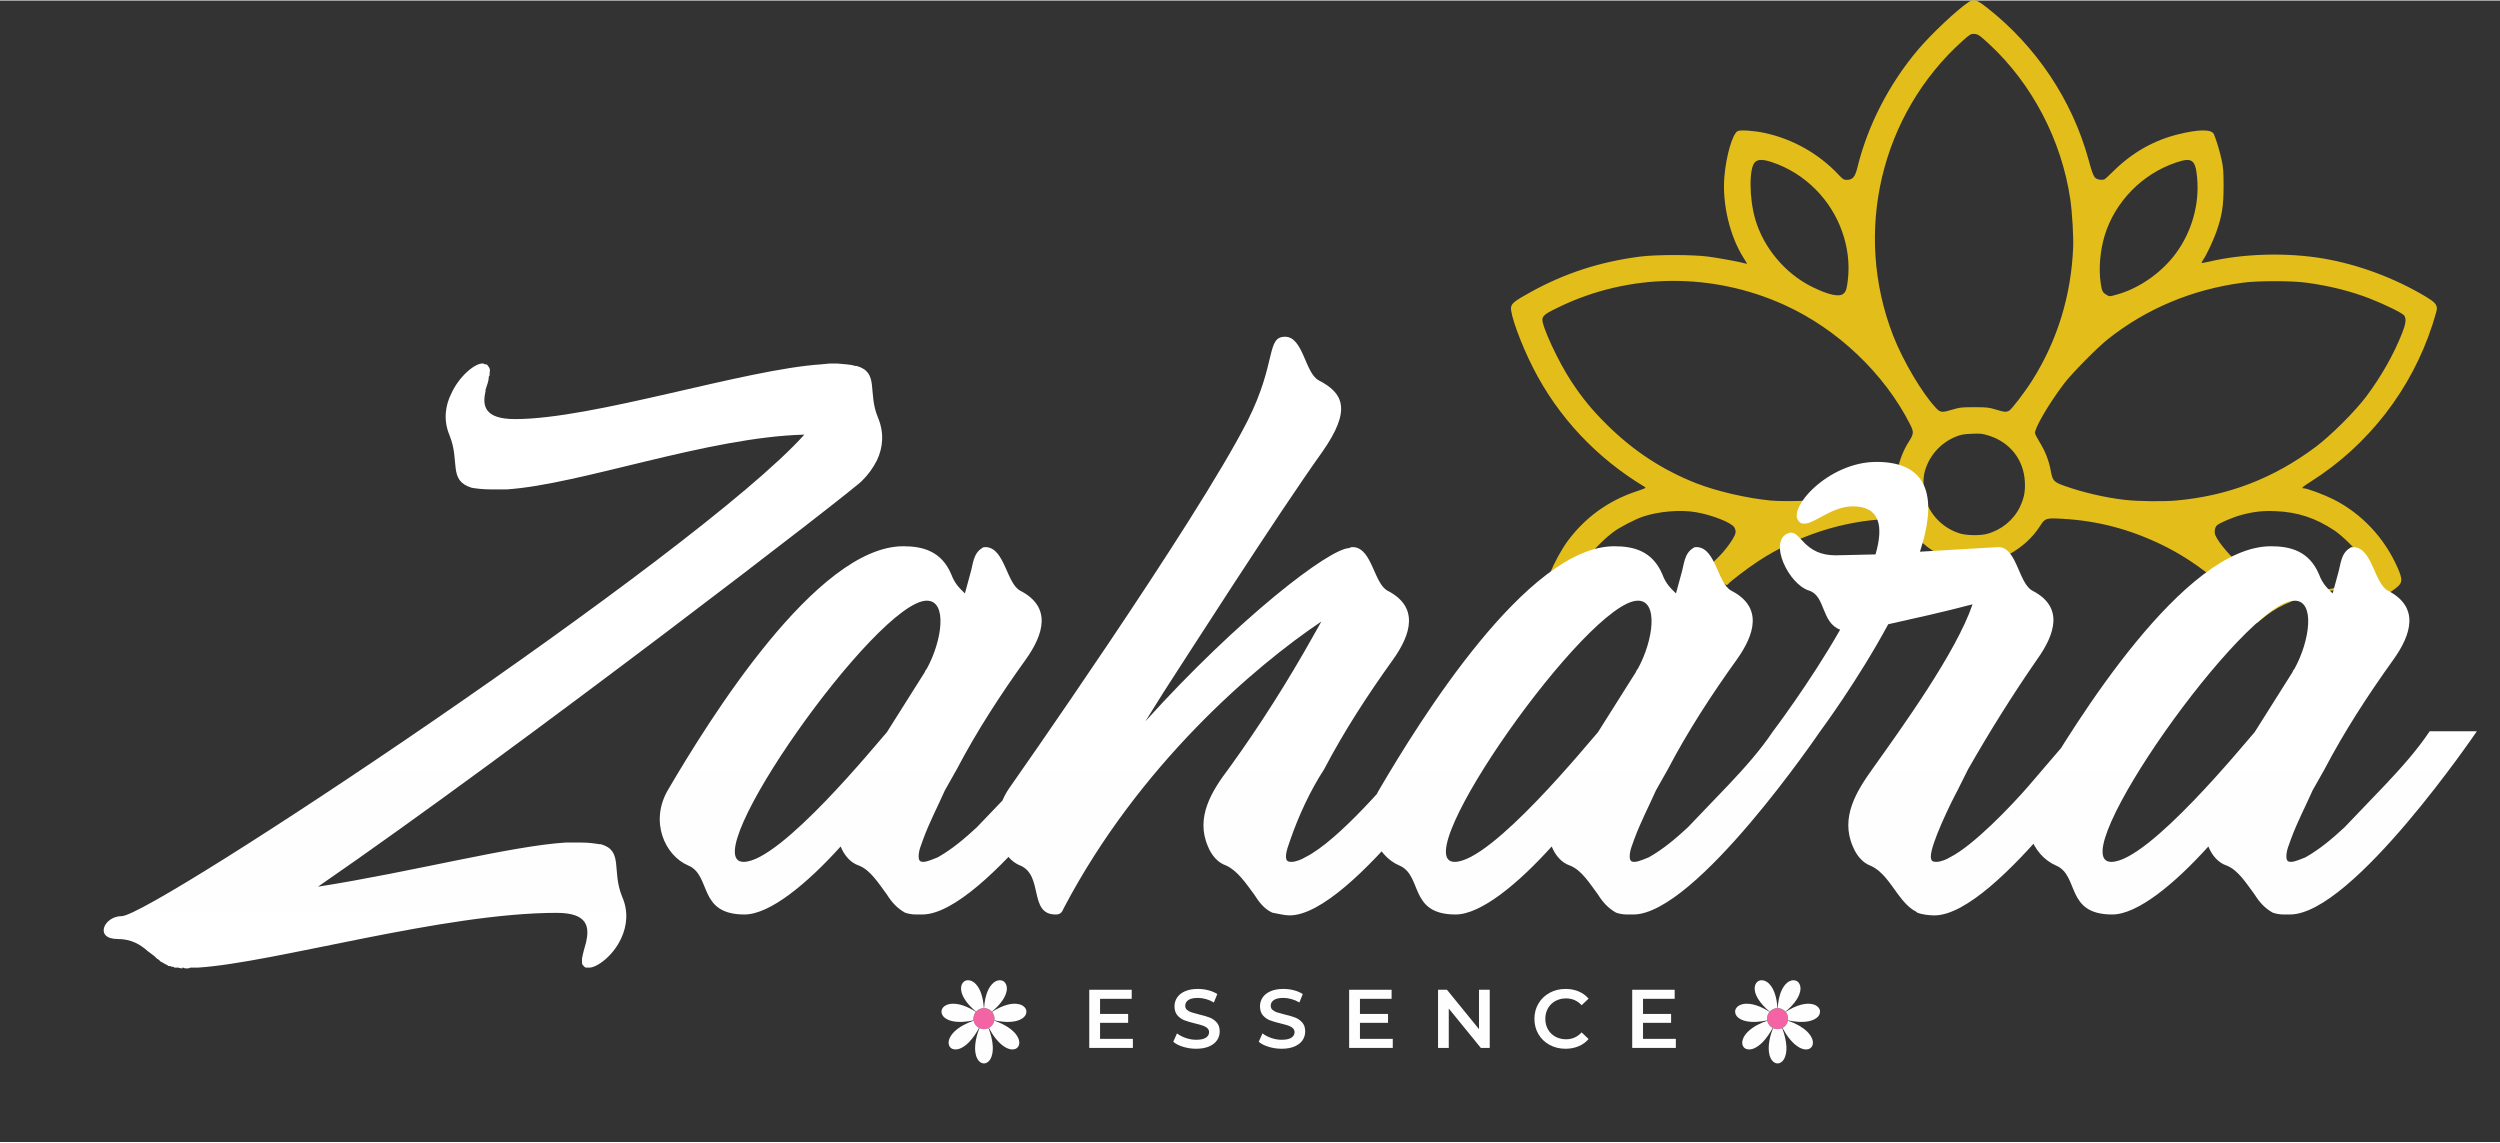 <svg viewBox="0 0 1070.375 488.731" height="489px" width="1070px" xmlns:xlink="http://www.w3.org/1999/xlink" xmlns="http://www.w3.org/2000/svg">
    <rect x="0" y="0" width="1070.375" height="488.731" fill="#333333" stroke="none"/>
    <g id="02adcbba-1bd1-4b33-99d2-da7036334534">
<g style="">
		<g id="02adcbba-1bd1-4b33-99d2-da7036334534-child-0">
<path stroke-linecap="round" d="M 849.92 706.75 C 822.66 673.36 787.73 645.62 749.57 627.07 C 712.47 609.03 675.22 599.28 635.02 597.08 C 615.89 596.03 615.08 596.29 609.30 605.31 C 600.74 618.68 588.78 629.64 573.74 637.90 C 563.03 643.77 562.34 645.25 564.46 657.85 C 565.36 663.16 566.97 671.28 568.06 675.90 C 569.15 680.52 569.85 684.49 569.62 684.71 C 569.39 684.94 565.99 683.51 562.07 681.54 C 550.49 675.71 544.71 674.64 528.50 675.34 C 516.64 675.86 507.60 677.19 499.87 679.56 C 498.40 680.01 498.37 679.53 499.58 674.33 C 500.31 671.18 501.66 664.05 502.57 658.48 C 504.70 645.53 503.88 643.48 494.73 638.87 C 479.99 631.44 468.01 620.96 459.15 607.76 C 451.57 596.47 451.82 596.57 433.69 597.34 C 381.70 599.53 329.29 616.67 284.50 646.13 C 272.29 654.16 253.01 668.87 250.10 672.38 C 248.93 673.79 248.32 673.63 244.24 670.82 C 238.01 666.53 230.95 663.96 221.68 662.60 L 213.86 661.45 L 220.82 656.70 C 234.16 647.58 247.62 633.51 255.46 620.50 C 259.43 613.90 259.79 611.15 257.25 606.84 C 254.06 601.42 231.36 592.52 212.84 589.42 C 195.01 586.44 170.64 588.48 152.50 594.48 C 143.30 597.52 125.35 606.84 117.92 612.43 C 100.84 625.27 82.00 647.53 82.00 654.85 C 82.00 656.52 80.74 657.58 76.51 659.45 C 69.62 662.50 61.44 667.90 55.16 673.54 L 50.33 677.89 L 47.28 675.11 C 42.84 671.05 42.43 667.57 45.46 659.52 C 49.52 648.73 58.52 632.21 65.42 622.87 C 85.67 595.48 112.51 576.10 144.97 565.42 C 154.45 562.30 156.10 561.47 154.60 560.58 C 98.88 527.21 54.48 479.92 25.74 423.31 C 11.45 395.16 -0.96 360.94 0.43 353.51 C 1.30 348.90 4.81 346.19 22.94 336.16 C 62.09 314.50 102.83 301.26 148.50 295.36 C 167.53 292.90 209.97 292.92 228.00 295.40 C 240.79 297.16 262.93 301.24 268.75 302.92 C 270.54 303.44 272.00 303.68 272.00 303.45 C 272.00 303.22 270.35 300.46 268.33 297.30 C 252.15 272.01 243.23 234.39 245.96 202.96 C 248.05 178.88 255.33 154.04 261.20 150.89 C 264.24 149.26 280.02 150.35 292.41 153.03 C 324.76 160.04 354.70 176.95 377.21 200.92 C 382.33 206.38 383.33 207.00 386.88 207.00 C 393.56 207.00 396.36 203.72 399.04 192.76 C 410.81 144.60 435.33 96.87 468.52 57.50 C 483.85 39.32 513.76 11.14 527.10 2.32 C 533.01 -1.59 536.16 -0.62 548.29 8.89 C 604.84 53.19 646.32 115.30 665.04 183.69 C 669.72 200.79 671.26 204.34 674.64 205.88 C 677.56 207.21 681.96 207.31 683.89 206.09 C 684.65 205.61 689.37 201.19 694.39 196.28 C 715.70 175.38 740.23 161.50 768.00 154.62 C 792.52 148.54 806.99 148.58 809.49 154.71 C 812.40 161.86 816.29 174.85 818.21 183.84 C 820.16 192.95 820.49 197.41 820.48 214.50 C 820.46 237.10 818.77 247.81 812.31 266.45 C 808.75 276.70 800.67 293.85 796.88 299.17 C 795.73 300.79 794.99 302.32 795.24 302.57 C 795.49 302.83 799.48 302.14 804.10 301.05 C 843.30 291.77 893.61 290.42 935.26 297.52 C 975.54 304.38 1017.18 319.88 1053.31 341.46 C 1063.27 347.41 1066.00 350.40 1066.00 355.38 C 1066.00 356.75 1063.70 364.96 1060.89 373.64 C 1036.78 448.12 987.09 512.30 921.25 554.02 C 911.01 560.51 909.43 562.00 912.80 562.00 C 916.50 562.00 935.87 569.19 946.50 574.50 C 979.17 590.84 1005.50 618.79 1020.70 653.25 C 1026.25 665.84 1026.40 669.94 1021.49 674.58 C 1016.93 678.87 1003.23 687.92 995.18 691.94 L 988.86 695.10 L 984.81 691.44 C 979.63 686.77 968.20 681.34 960.50 679.90 C 951.85 678.28 942.60 679.31 925.00 683.83 C 897.74 690.83 880.40 699.07 864.34 712.64 C 861.50 715.04 858.98 717.00 858.73 717.00 C 858.48 717.00 854.52 712.39 849.92 706.75 Z M 935.50 678.92 C 947.40 677.50 958.29 674.71 970.57 669.92 C 988.52 662.91 990.64 657.56 981.01 643.50 C 973.99 633.25 957.63 616.89 948.00 610.49 C 926.34 596.11 905.72 589.33 880.40 588.28 C 865.66 587.66 855.42 588.79 841.00 592.64 C 831.36 595.21 816.04 601.74 812.81 604.67 C 810.34 606.90 809.50 612.39 811.06 616.14 C 814.41 624.24 829.26 641.66 840.45 650.63 C 867.79 672.55 902.45 682.86 935.50 678.92 Z M 548.00 614.51 C 564.57 610.11 578.80 598.56 585.91 583.74 C 590.92 573.29 592.42 565.53 591.72 553.73 C 590.25 528.81 574.49 508.91 550.23 501.33 C 542.83 499.02 540.76 498.80 530.73 499.21 C 521.45 499.59 518.28 500.16 512.50 502.47 C 494.02 509.86 480.18 526.03 475.97 545.16 C 474.20 553.18 475.22 568.82 478.03 576.86 C 484.23 594.57 499.30 608.80 517.50 614.11 C 525.05 616.31 540.47 616.52 548.00 614.51 Z M 369.50 574.06 C 387.45 571.34 404.77 567.20 422.96 561.29 C 441.74 555.19 442.46 554.54 445.10 541.50 C 447.57 529.26 452.18 517.67 458.35 508.13 C 463.90 499.55 464.10 497.12 459.94 488.89 C 430.29 430.14 376.21 378.67 315.00 350.93 C 231.90 313.28 137.25 314.09 56.01 353.13 C 40.38 360.65 37.43 362.74 36.50 367.02 C 35.02 373.74 54.71 416.28 69.94 439.25 C 82.59 458.33 93.09 471.17 109.46 487.54 C 140.29 518.37 174.19 540.72 213.50 556.16 C 236.73 565.28 271.60 573.40 298.73 576.01 C 314.43 577.51 353.82 576.43 369.50 574.06 Z M 766.50 576.00 C 825.82 570.61 877.69 550.68 926.00 514.70 C 943.89 501.38 971.90 473.46 985.05 455.84 C 1002.00 433.12 1016.32 407.82 1025.79 383.86 C 1030.33 372.40 1031.00 366.88 1028.34 363.08 C 1026.41 360.32 1005.78 350.16 988.69 343.55 C 966.51 334.98 942.59 328.99 916.00 325.36 C 898.74 323.00 860.40 323.00 842.50 325.35 C 784.52 332.99 731.28 355.32 687.00 390.59 C 674.75 400.35 645.73 429.82 636.86 441.50 C 619.11 464.90 602.25 493.87 603.49 498.83 C 603.85 500.24 606.36 505.01 609.09 509.43 C 615.38 519.66 619.45 530.22 621.58 541.83 C 623.64 553.13 625.07 554.75 636.64 558.94 C 658.01 566.67 684.97 572.92 707.52 575.37 C 723.16 577.07 751.41 577.37 766.50 576.00 Z M 508.73 471.32 C 516.68 468.89 519.00 468.64 533.50 468.64 C 548.00 468.64 550.32 468.89 558.27 471.32 C 568.05 474.31 569.82 474.49 573.38 472.87 C 576.26 471.56 592.20 450.69 600.76 437.00 C 629.23 391.51 644.94 340.39 647.32 285.50 C 647.89 272.46 646.26 244.50 644.07 229.49 C 634.11 161.33 599.92 96.04 550.20 50.25 C 539.11 40.04 537.48 39.00 532.56 39.00 C 529.50 39.00 527.71 40.15 520.24 46.85 C 425.83 131.60 393.82 267.30 440.18 386.27 C 451.57 415.51 473.94 453.24 489.69 469.80 C 494.56 474.91 496.49 475.06 508.73 471.32 Z M 697.65 339.03 C 723.12 331.97 748.94 314.01 765.25 292.00 C 783.91 266.82 792.89 235.12 790.04 204.49 C 788.10 183.66 784.22 180.84 765.94 186.97 C 726.82 200.07 695.39 232.22 683.58 271.20 C 678.26 288.77 676.56 309.74 679.11 326.31 C 680.45 335.00 681.20 336.54 685.31 339.05 C 689.23 341.44 688.96 341.44 697.65 339.03 Z M 382.63 338.23 C 385.93 335.56 386.71 333.27 388.01 322.50 C 392.52 285.20 378.50 245.62 351.00 218.03 C 336.54 203.52 319.51 192.90 300.64 186.62 C 290.64 183.29 285.04 183.20 281.41 186.33 C 274.22 192.51 274.27 227.59 281.50 252.45 C 290.98 285.02 315.84 314.68 346.44 329.92 C 365.05 339.19 377.82 342.12 382.63 338.23 Z" transform="matrix(0.372 0 0 0.372 845.143 133.179) matrix(1 0 0 1 0 0)  translate(-533.162, -358.582)" style="stroke: rgb(193,193,193); stroke-width: 0; stroke-dasharray: none; stroke-linecap: butt; stroke-dashoffset: 0; stroke-linejoin: miter; stroke-miterlimit: 4; fill: rgb(227,190,27); fill-rule: nonzero; opacity: 1;"></path>
</g>
</g>
</g>
<g id="869917c7-c430-4d18-ba2a-94410359ddbe" style="" transform="matrix(1 0 0 1 535.187 269.329)">
<linearGradient y2="0.5" x2="1" y1="0.5" x1="0" gradientTransform="matrix(0 -1 1 0 0 1)" gradientUnits="objectBoundingBox" id="SVGID_8644">
<stop style="stop-color:rgb(255, 255, 255);stop-opacity: 1" offset="0%"></stop>
<stop style="stop-color:rgb(254, 254, 254);stop-opacity: 1" offset="17.516%"></stop>
<stop style="stop-color:rgb(255, 255, 255);stop-opacity: 1" offset="44.509%"></stop>
<stop style="stop-color:rgb(255, 255, 255);stop-opacity: 1" offset="69.942%"></stop>
<stop style="stop-color:rgb(255, 255, 255);stop-opacity: 1" offset="97.11%"></stop>
</linearGradient>
<g transform="translate(0 0)" style=""><g fill="url(#SVGID_8644)"><path d="M-484.801 132.488C-494.951 132.488 -490.751 122.688 -483.051 122.688C-470.101 122.688 -236.651 -32.362 -190.801 -83.462C-232.101 -82.412 -286.701 -62.112 -318.201 -60.012L-324.851 -60.012C-328.351 -60.012 -331.151 -60.362 -333.251 -60.712C-343.401 -63.862 -338.151 -71.912 -342.701 -83.112C-345.501 -89.762 -344.451 -96.062 -342.001 -100.962C-338.501 -108.662 -331.851 -113.912 -328.701 -113.912L-328.351 -113.912Q-328.001 -113.912 -327.651 -113.562L-327.301 -113.562C-326.951 -113.562 -326.601 -113.562 -326.251 -112.862C-325.551 -112.162 -325.201 -111.112 -325.551 -110.062L-325.551 -109.012C-325.551 -109.012 -325.551 -108.662 -325.901 -108.312C-325.901 -106.562 -326.601 -104.812 -327.301 -102.712L-327.301 -102.012C-328.701 -96.062 -328.001 -90.112 -314.701 -90.112C-281.101 -90.112 -216.351 -111.462 -183.451 -113.562L-179.951 -113.912L-176.801 -113.912C-173.651 -113.562 -170.851 -113.562 -169.101 -112.862L-168.401 -112.862C-158.601 -110.062 -163.851 -101.662 -159.301 -90.812C-156.501 -84.162 -157.201 -77.862 -159.651 -72.612C-161.401 -69.112 -163.501 -66.312 -165.951 -63.862C-167.001 -61.762 -313.651 51.288 -399.051 110.088C-358.801 103.788 -316.101 92.588 -293.001 91.188L-286.351 91.188C-283.201 91.188 -280.751 91.538 -278.651 91.888L-277.951 91.888C-268.151 94.688 -273.401 103.088 -268.851 114.288C-266.051 120.588 -266.751 126.888 -269.201 132.138C-272.701 139.838 -279.701 144.738 -282.851 144.738L-284.251 144.738Q-284.601 144.738 -284.951 144.388L-285.301 144.038C-285.651 143.688 -286.001 143.338 -286.001 142.638L-286.001 140.888C-285.651 138.788 -284.951 136.338 -284.251 133.888C-282.851 127.588 -283.201 121.288 -296.851 121.288C-345.501 121.288 -417.601 142.638 -450.501 144.738L-453.651 144.738C-454.351 145.088 -454.701 145.088 -455.051 145.088C-455.751 145.088 -456.101 145.088 -456.801 144.738L-457.151 144.738L-457.151 145.088C-457.851 145.088 -458.551 144.738 -458.901 144.738L-460.651 144.738C-460.651 144.388 -461.001 144.388 -461.001 144.388L-461.701 144.388C-462.051 144.038 -462.401 144.038 -463.101 144.038C-463.801 143.338 -464.501 143.338 -464.851 142.988C-465.551 142.638 -465.901 142.288 -466.251 142.288C-466.951 141.588 -467.301 141.238 -468.001 140.888L-469.051 139.838L-470.451 138.788L-471.851 137.738C-475.001 134.938 -478.851 132.488 -484.801 132.488ZM-60.319 43.547C-60.319 43.547 -113.519 121.988 -140.313 121.988L-143.031 121.988C-144.973 121.988 -146.526 121.6 -147.691 121.211C-151.186 119.27 -153.516 116.551 -155.458 113.445C-158.953 108.785 -162.448 102.96 -167.496 101.018C-170.991 99.853 -173.709 96.747 -175.262 92.864C-189.63 108.785 -205.551 121.988 -216.424 121.988C-236.617 121.988 -230.404 105.29 -240.501 101.018C-250.597 96.747 -257.198 81.991 -249.044 68.399C-231.957 39.275 -185.747 -35.671 -148.468 -35.671C-140.313 -35.671 -132.158 -33.73 -127.887 -23.633C-126.334 -19.362 -124.004 -17.42 -122.062 -15.479L-119.732 -24.022C-118.567 -27.905 -118.567 -32.565 -114.684 -34.895C-114.295 -35.283 -113.907 -35.283 -113.519 -35.283L-112.742 -35.283C-104.976 -34.506 -104.199 -19.75 -98.374 -16.644C-84.783 -9.654 -88.278 1.996 -96.044 12.869C-106.917 28.014 -117.014 43.547 -125.557 59.856L-130.605 68.788C-133.712 75.777 -137.207 82.379 -139.925 89.757C-140.701 92.087 -141.866 94.417 -141.866 97.135C-141.866 99.077 -141.09 99.465 -139.925 99.465C-137.983 99.465 -134.877 97.912 -133.712 97.524C-127.498 94.029 -122.062 89.369 -117.014 84.709L-99.539 66.458C-92.938 59.468 -85.948 51.701 -80.511 43.547L-60.319 43.547ZM-139.536 18.694C-139.148 18.306 -139.148 17.529 -138.372 16.752C-131.77 4.714 -129.44 -12.372 -138.372 -12.372C-159.729 -12.372 -238.559 99.465 -216.813 99.465C-200.892 99.465 -159.341 48.206 -155.458 43.935ZM96.952 43.547C96.952 43.547 43.752 122.376 16.958 122.376C14.628 122.376 11.91 121.6 9.58 121.211C6.085 119.658 3.755 116.551 1.813 113.445C-1.682 108.785 -5.177 103.348 -10.225 101.018C-13.72 99.853 -16.438 96.747 -17.991 92.864C-23.428 80.437 -16.438 69.176 -9.06 59.468C4.143 41.217 16.181 22.189 27.054 2.773L30.549 -3.441C2.202 15.587 -47.504 57.915 -79.735 119.27C-80.511 121.211 -81.288 121.988 -83.23 121.988C-94.879 121.988 -88.278 105.29 -98.374 101.018C-107.306 97.524 -112.354 81.991 -103.422 68.399C-103.422 68.399 -22.651 -46.544 -0.905 -89.648C11.521 -114.501 6.861 -125.374 15.016 -125.374C22.783 -125.374 23.559 -109.841 29.384 -106.735C39.869 -101.298 43.752 -94.308 30.937 -76.057C11.521 -48.874 -27.699 12.481 -37.019 26.849L-44.786 39.275C-5.177 -4.606 34.044 -34.895 42.587 -34.895C42.975 -35.283 43.364 -35.283 43.752 -35.283L44.529 -35.283C52.295 -34.506 53.072 -19.75 58.897 -16.644C72.488 -9.654 68.993 1.996 61.227 12.869C50.354 28.014 40.257 43.547 31.714 59.856C25.889 68.788 20.841 79.661 17.346 89.757C16.569 92.087 15.405 94.805 15.405 97.135C15.405 99.077 16.181 99.465 17.734 99.465C19.676 99.465 22.394 98.3 23.559 97.524C37.927 90.534 61.615 62.574 71.323 50.536C73.265 48.206 75.206 45.877 76.76 43.547L96.952 43.547ZM244.127 43.547C244.127 43.547 190.927 121.988 164.132 121.988L161.414 121.988C159.472 121.988 157.919 121.6 156.754 121.211C153.259 119.27 150.929 116.551 148.988 113.445C145.493 108.785 141.998 102.96 136.95 101.018C133.455 99.853 130.737 96.747 129.183 92.864C114.815 108.785 98.894 121.988 88.021 121.988C67.828 121.988 74.041 105.29 63.945 101.018C53.849 96.747 47.247 81.991 55.402 68.399C72.488 39.275 118.698 -35.671 155.978 -35.671C164.132 -35.671 172.287 -33.73 176.559 -23.633C178.112 -19.362 180.442 -17.42 182.384 -15.479L184.713 -24.022C185.878 -27.905 185.878 -32.565 189.762 -34.895C190.15 -35.283 190.538 -35.283 190.927 -35.283L191.703 -35.283C199.47 -34.506 200.246 -19.75 206.071 -16.644C219.663 -9.654 216.168 1.996 208.401 12.869C197.528 28.014 187.432 43.547 178.889 59.856L173.84 68.788C170.734 75.777 167.239 82.379 164.521 89.757C163.744 92.087 162.579 94.417 162.579 97.135C162.579 99.077 163.356 99.465 164.521 99.465C166.462 99.465 169.569 97.912 170.734 97.524C176.947 94.029 182.384 89.369 187.432 84.709L204.906 66.458C211.508 59.468 218.498 51.701 223.934 43.547L244.127 43.547ZM164.909 18.694C165.297 18.306 165.297 17.529 166.074 16.752C172.675 4.714 175.005 -12.372 166.074 -12.372C144.716 -12.372 65.887 99.465 87.633 99.465C103.554 99.465 145.104 48.206 148.988 43.935ZM239.467 -16.644C230.536 -19.362 221.993 -37.613 230.147 -41.108C230.924 -41.496 231.312 -41.496 231.701 -41.496C235.972 -41.496 237.525 -31.788 250.728 -31.788L267.815 -32.176C271.31 -44.214 269.756 -52.758 258.107 -52.758C249.175 -52.758 241.797 -45.379 237.525 -45.379C236.36 -45.379 235.972 -45.379 235.195 -46.156C229.371 -51.204 247.234 -71.785 268.203 -71.785C291.891 -71.785 293.832 -54.699 286.842 -33.341L319.85 -35.283L321.015 -35.283C328.393 -34.506 329.17 -19.75 334.995 -16.644C348.586 -9.654 344.703 1.996 336.936 12.869C326.451 28.014 316.743 43.547 307.424 59.856L302.764 69.176C300.045 74.224 291.502 91.699 291.502 97.135C291.502 99.077 292.279 99.465 293.832 99.465C295.774 99.465 298.492 98.3 299.657 97.524C309.754 92.475 326.063 75.389 333.441 66.846L347.421 50.536L352.857 43.547L373.05 43.547C373.05 43.547 319.85 122.376 293.056 122.376C290.726 122.376 287.619 121.988 285.678 121.211L285.289 120.823C282.183 119.27 279.853 116.551 277.523 113.445C274.028 108.785 270.921 103.348 265.485 101.018C262.378 99.853 259.66 96.747 258.107 92.864C252.67 80.437 259.66 69.176 266.65 59.468C279.076 41.993 302.375 9.762 309.365 -10.819C297.716 -7.712 283.736 -4.606 273.251 -2.276C260.048 22.189 244.127 43.547 244.127 43.547L223.934 43.547C223.934 43.547 239.855 22.577 252.67 0.054C244.515 -3.052 246.457 -14.314 239.467 -16.644ZM525.273 43.547C525.273 43.547 472.073 121.988 445.278 121.988L442.56 121.988C440.619 121.988 439.065 121.6 437.9 121.211C434.405 119.27 432.075 116.551 430.134 113.445C426.639 108.785 423.144 102.96 418.096 101.018C414.601 99.853 411.883 96.747 410.329 92.864C395.961 108.785 380.04 121.988 369.167 121.988C348.974 121.988 355.187 105.29 345.091 101.018C334.995 96.747 328.393 81.991 336.548 68.399C353.634 39.275 399.845 -35.671 437.124 -35.671C445.278 -35.671 453.433 -33.73 457.705 -23.633C459.258 -19.362 461.588 -17.42 463.53 -15.479L465.86 -24.022C467.024 -27.905 467.024 -32.565 470.908 -34.895C471.296 -35.283 471.684 -35.283 472.073 -35.283L472.849 -35.283C480.616 -34.506 481.392 -19.75 487.217 -16.644C500.809 -9.654 497.314 1.996 489.547 12.869C478.674 28.014 468.578 43.547 460.035 59.856L454.986 68.788C451.88 75.777 448.385 82.379 445.667 89.757C444.89 92.087 443.725 94.417 443.725 97.135C443.725 99.077 444.502 99.465 445.667 99.465C447.608 99.465 450.715 97.912 451.88 97.524C458.093 94.029 463.53 89.369 468.578 84.709L486.052 66.458C492.654 59.468 499.644 51.701 505.08 43.547L525.273 43.547ZM446.055 18.694C446.443 18.306 446.443 17.529 447.22 16.752C453.822 4.714 456.151 -12.372 447.22 -12.372C425.862 -12.372 347.033 99.465 368.779 99.465C384.7 99.465 426.251 48.206 430.134 43.935Z"></path></g><g fill="url(#SVGID_8644)"><path d=""></path></g></g></g>
<g id="d951f9df-7c2e-4439-b134-55f0af42bda2">
<g style="">
		<g id="d951f9df-7c2e-4439-b134-55f0af42bda2-child-0">
<path stroke-linecap="round" d="M 231.15 210.00 C 244.59 195.41 263.33 186.84 283.15 186.20 L 285.37 186.20 C 305.17 186.96 323.85 195.57 337.28 210.14 C 337.86 210.84 339.00 212.22 339.59 212.89 C 351.51 228.61 357.08 249.02 353.91 268.60 L 353.51 270.70 C 349.13 291.52 335.84 309.37 317.16 319.54 L 314.81 320.75 C 295.40 329.68 273.05 329.68 253.64 320.75 C 253.02 320.43 251.76 319.75 251.11 319.45 C 232.47 309.28 219.19 291.47 214.77 270.70 L 214.38 268.63 C 211.49 248.77 216.72 228.58 228.91 212.63 C 229.47 212.00 230.59 210.66 231.15 210.00 Z" transform="matrix(0.064 0 0 0.064 421.28 437.271) matrix(1 0 0 1 0.054 -21.382)  translate(-284.194, -256.825)" style="stroke: rgb(193,193,193); stroke-width: 0; stroke-dasharray: none; stroke-linecap: butt; stroke-dashoffset: 0; stroke-linejoin: miter; stroke-miterlimit: 4; fill: rgb(244,100,164); fill-rule: nonzero; opacity: 1;"></path>
</g>
		<g id="d951f9df-7c2e-4439-b134-55f0af42bda2-child-1">
<path stroke-linecap="round" d="M 231.15 210.00 C 244.59 195.41 263.32 186.83 283.15 186.19 C 281.24 150.32 275.44 114.34 262.64 80.69 C 252.74 55.07 238.25 29.93 215.77 13.42 C 200.41 2.07 179.44 -4.17 161.05 3.17 C 143.93 9.66 133.33 27.29 131.51 45.00 C 128.28 72.08 138.51 98.63 151.92 121.69 C 172.29 155.90 200.57 184.76 231.15 210.00 Z" transform="matrix(0.064 0 0 0.064 421.28 437.271) matrix(1 0 0 1 -77.111 -173.206)  translate(-207.03, -105.001)" style="stroke: rgb(193,193,193); stroke-width: 0; stroke-dasharray: none; stroke-linecap: butt; stroke-dashoffset: 0; stroke-linejoin: miter; stroke-miterlimit: 4; fill: rgb(254,254,254); fill-rule: nonzero; opacity: 1;"></path>
</g>
		<g id="d951f9df-7c2e-4439-b134-55f0af42bda2-child-2">
<path stroke-linecap="round" d="M 411.30 130.00 C 425.76 107.33 437.60 81.48 437.46 54.12 C 437.46 36.32 430.59 17.20 415.14 7.21 C 400.22 -2.88 380.19 -1.55 364.56 6.21 C 341.15 17.83 324.89 39.82 313.56 62.74 C 295.11 101.12 287.36 143.86 285.38 186.15 C 305.18 186.90 323.87 195.52 337.29 210.10 C 365.19 186.74 391.37 160.70 411.30 130.00 Z" transform="matrix(0.064 0 0 0.064 421.28 437.271) matrix(1 0 0 1 77.28 -173.149)  translate(-361.421, -105.058)" style="stroke: rgb(193,193,193); stroke-width: 0; stroke-dasharray: none; stroke-linecap: butt; stroke-dashoffset: 0; stroke-linejoin: miter; stroke-miterlimit: 4; fill: rgb(254,254,254); fill-rule: nonzero; opacity: 1;"></path>
</g>
		<g id="d951f9df-7c2e-4439-b134-55f0af42bda2-child-3">
<path stroke-linecap="round" d="M 214.36 268.61 C 211.47 248.75 216.70 228.56 228.89 212.61 L 229.89 211.26 C 203.03 194.26 174.80 179.16 144.62 169.04 C 114.44 158.92 81.45 153.13 49.90 160.18 C 30.15 164.75 9.95 176.44 2.62 196.33 C -3.51 212.00 1.85 230.10 12.77 242.33 C 28.77 260.49 52.43 269.55 75.63 274.33 C 121.54 283.35 168.89 277.78 214.36 268.61 Z" transform="matrix(0.064 0 0 0.064 421.28 437.271) matrix(1 0 0 1 -169.175 -60.216)  translate(-114.966, -217.992)" style="stroke: rgb(193,193,193); stroke-width: 0; stroke-dasharray: none; stroke-linecap: butt; stroke-dashoffset: 0; stroke-linejoin: miter; stroke-miterlimit: 4; fill: rgb(254,254,254); fill-rule: nonzero; opacity: 1;"></path>
</g>
		<g id="d951f9df-7c2e-4439-b134-55f0af42bda2-child-4">
<path stroke-linecap="round" d="M 564.55 193.24 C 556.68 176.36 539.55 165.85 522.12 161.17 C 497.24 154.46 470.83 156.74 446.03 162.59 C 407.55 172.07 371.75 190.14 338.50 211.36 L 339.57 212.87 C 351.49 228.59 357.06 249.00 353.89 268.58 C 398.84 277.67 445.58 283.23 491.09 274.69 C 515.55 269.82 540.82 260.31 557.09 240.57 C 568.00 227.73 571.73 208.72 564.55 193.24 Z" transform="matrix(0.064 0 0 0.064 421.28 437.271) matrix(1 0 0 1 169.229 -60.208)  translate(-453.37, -217.999)" style="stroke: rgb(193,193,193); stroke-width: 0; stroke-dasharray: none; stroke-linecap: butt; stroke-dashoffset: 0; stroke-linejoin: miter; stroke-miterlimit: 4; fill: rgb(254,254,254); fill-rule: nonzero; opacity: 1;"></path>
</g>
		<g id="d951f9df-7c2e-4439-b134-55f0af42bda2-child-5">
<path stroke-linecap="round" d="M 214.75 270.68 C 167.82 287.29 121.52 309.50 85.40 344.49 C 68.00 361.91 52.74 383.15 48.46 407.91 C 45.73 423.91 49.65 442.33 62.85 452.91 C 77.00 464.83 97.37 465.00 114.39 460.17 C 142.51 451.97 166.03 433.11 186.13 412.43 C 212.13 384.78 233.41 352.94 251.13 319.43 C 232.47 309.27 219.18 291.46 214.75 270.68 Z" transform="matrix(0.064 0 0 0.064 421.28 437.271) matrix(1 0 0 1 -134.755 88.703)  translate(-149.385, -366.91)" style="stroke: rgb(193,193,193); stroke-width: 0; stroke-dasharray: none; stroke-linecap: butt; stroke-dashoffset: 0; stroke-linejoin: miter; stroke-miterlimit: 4; fill: rgb(254,254,254); fill-rule: nonzero; opacity: 1;"></path>
</g>
		<g id="d951f9df-7c2e-4439-b134-55f0af42bda2-child-6">
<path stroke-linecap="round" d="M 461.89 326.27 C 429.40 301.47 391.89 284.07 353.49 270.68 C 349.11 291.50 335.82 309.35 317.14 319.52 C 331.35 345.70 347.14 371.11 366.14 394.14 C 384.68 416.71 406.14 437.58 432.14 451.39 C 448.14 459.59 466.47 465.39 484.64 462.29 C 498.42 460.22 511.21 451.16 516.64 438.19 C 523.58 422.19 520.86 403.74 514.03 388.19 C 503.07 363.00 483.32 342.90 461.89 326.27 Z" transform="matrix(0.064 0 0 0.064 421.28 437.271) matrix(1 0 0 1 134.773 88.702)  translate(-418.914, -366.909)" style="stroke: rgb(193,193,193); stroke-width: 0; stroke-dasharray: none; stroke-linecap: butt; stroke-dashoffset: 0; stroke-linejoin: miter; stroke-miterlimit: 4; fill: rgb(254,254,254); fill-rule: nonzero; opacity: 1;"></path>
</g>
		<g id="d951f9df-7c2e-4439-b134-55f0af42bda2-child-7">
<path stroke-linecap="round" d="M 314.79 320.73 C 295.38 329.67 273.04 329.67 253.63 320.73 C 239.23 356.95 229.12 395.12 225.63 433.99 C 223.37 464.29 225.09 496.25 239.09 523.83 C 247.52 540.22 262.64 555.50 282.09 556.34 C 300.65 557.50 316.89 544.65 326.02 529.46 C 341.50 503.77 344.44 472.73 343.30 443.35 C 341.00 401.23 330.09 359.90 314.79 320.73 Z" transform="matrix(0.064 0 0 0.064 421.28 437.271) matrix(1 0 0 1 0.021 160.364)  translate(-284.161, -438.571)" style="stroke: rgb(193,193,193); stroke-width: 0; stroke-dasharray: none; stroke-linecap: butt; stroke-dashoffset: 0; stroke-linejoin: miter; stroke-miterlimit: 4; fill: rgb(254,254,254); fill-rule: nonzero; opacity: 1;"></path>
</g>
</g>
</g>
<g id="407b5986-436a-478d-91da-c1a488fe5a59">
<g style="">
		<g id="407b5986-436a-478d-91da-c1a488fe5a59-child-0">
<path stroke-linecap="round" d="M 231.15 210.00 C 244.59 195.41 263.33 186.84 283.15 186.20 L 285.37 186.20 C 305.17 186.96 323.85 195.57 337.28 210.14 C 337.86 210.84 339.00 212.22 339.59 212.89 C 351.51 228.61 357.08 249.02 353.91 268.60 L 353.51 270.70 C 349.13 291.52 335.84 309.37 317.16 319.54 L 314.81 320.75 C 295.40 329.68 273.05 329.68 253.64 320.75 C 253.02 320.43 251.76 319.75 251.11 319.45 C 232.47 309.28 219.19 291.47 214.77 270.70 L 214.38 268.63 C 211.49 248.77 216.72 228.58 228.91 212.63 C 229.47 212.00 230.59 210.66 231.15 210.00 Z" transform="matrix(0.064 0 0 0.064 761.067 437.271) matrix(1 0 0 1 0.054 -21.382)  translate(-284.194, -256.825)" style="stroke: rgb(193,193,193); stroke-width: 0; stroke-dasharray: none; stroke-linecap: butt; stroke-dashoffset: 0; stroke-linejoin: miter; stroke-miterlimit: 4; fill: rgb(244,100,164); fill-rule: nonzero; opacity: 1;"></path>
</g>
		<g id="407b5986-436a-478d-91da-c1a488fe5a59-child-1">
<path stroke-linecap="round" d="M 231.15 210.00 C 244.59 195.41 263.32 186.83 283.15 186.19 C 281.24 150.32 275.44 114.34 262.64 80.69 C 252.74 55.07 238.25 29.93 215.77 13.42 C 200.41 2.07 179.44 -4.17 161.05 3.17 C 143.93 9.66 133.33 27.29 131.51 45.00 C 128.28 72.08 138.51 98.63 151.92 121.69 C 172.29 155.90 200.57 184.76 231.15 210.00 Z" transform="matrix(0.064 0 0 0.064 761.067 437.271) matrix(1 0 0 1 -77.111 -173.206)  translate(-207.03, -105.001)" style="stroke: rgb(193,193,193); stroke-width: 0; stroke-dasharray: none; stroke-linecap: butt; stroke-dashoffset: 0; stroke-linejoin: miter; stroke-miterlimit: 4; fill: rgb(254,254,254); fill-rule: nonzero; opacity: 1;"></path>
</g>
		<g id="407b5986-436a-478d-91da-c1a488fe5a59-child-2">
<path stroke-linecap="round" d="M 411.30 130.00 C 425.76 107.33 437.60 81.48 437.46 54.12 C 437.46 36.32 430.59 17.20 415.14 7.21 C 400.22 -2.88 380.19 -1.55 364.56 6.21 C 341.15 17.83 324.89 39.82 313.56 62.74 C 295.11 101.12 287.36 143.86 285.38 186.15 C 305.18 186.90 323.87 195.52 337.29 210.10 C 365.19 186.74 391.37 160.70 411.30 130.00 Z" transform="matrix(0.064 0 0 0.064 761.067 437.271) matrix(1 0 0 1 77.28 -173.149)  translate(-361.421, -105.058)" style="stroke: rgb(193,193,193); stroke-width: 0; stroke-dasharray: none; stroke-linecap: butt; stroke-dashoffset: 0; stroke-linejoin: miter; stroke-miterlimit: 4; fill: rgb(254,254,254); fill-rule: nonzero; opacity: 1;"></path>
</g>
		<g id="407b5986-436a-478d-91da-c1a488fe5a59-child-3">
<path stroke-linecap="round" d="M 214.36 268.61 C 211.47 248.75 216.70 228.56 228.89 212.61 L 229.89 211.26 C 203.03 194.26 174.80 179.16 144.62 169.04 C 114.44 158.92 81.45 153.13 49.90 160.18 C 30.15 164.75 9.95 176.44 2.62 196.33 C -3.51 212.00 1.85 230.10 12.77 242.33 C 28.77 260.49 52.43 269.55 75.63 274.33 C 121.54 283.35 168.89 277.78 214.36 268.61 Z" transform="matrix(0.064 0 0 0.064 761.067 437.271) matrix(1 0 0 1 -169.175 -60.216)  translate(-114.966, -217.992)" style="stroke: rgb(193,193,193); stroke-width: 0; stroke-dasharray: none; stroke-linecap: butt; stroke-dashoffset: 0; stroke-linejoin: miter; stroke-miterlimit: 4; fill: rgb(254,254,254); fill-rule: nonzero; opacity: 1;"></path>
</g>
		<g id="407b5986-436a-478d-91da-c1a488fe5a59-child-4">
<path stroke-linecap="round" d="M 564.55 193.24 C 556.68 176.36 539.55 165.85 522.12 161.17 C 497.24 154.46 470.83 156.74 446.03 162.59 C 407.55 172.07 371.75 190.14 338.50 211.36 L 339.57 212.87 C 351.49 228.59 357.06 249.00 353.89 268.58 C 398.84 277.67 445.58 283.23 491.09 274.69 C 515.55 269.82 540.82 260.31 557.09 240.57 C 568.00 227.73 571.73 208.72 564.55 193.24 Z" transform="matrix(0.064 0 0 0.064 761.067 437.271) matrix(1 0 0 1 169.229 -60.208)  translate(-453.37, -217.999)" style="stroke: rgb(193,193,193); stroke-width: 0; stroke-dasharray: none; stroke-linecap: butt; stroke-dashoffset: 0; stroke-linejoin: miter; stroke-miterlimit: 4; fill: rgb(254,254,254); fill-rule: nonzero; opacity: 1;"></path>
</g>
		<g id="407b5986-436a-478d-91da-c1a488fe5a59-child-5">
<path stroke-linecap="round" d="M 214.75 270.68 C 167.82 287.29 121.52 309.50 85.40 344.49 C 68.00 361.91 52.74 383.15 48.46 407.91 C 45.73 423.91 49.65 442.33 62.85 452.91 C 77.00 464.83 97.37 465.00 114.39 460.17 C 142.51 451.97 166.03 433.11 186.13 412.43 C 212.13 384.78 233.41 352.94 251.13 319.43 C 232.47 309.27 219.18 291.46 214.75 270.68 Z" transform="matrix(0.064 0 0 0.064 761.067 437.271) matrix(1 0 0 1 -134.755 88.703)  translate(-149.385, -366.91)" style="stroke: rgb(193,193,193); stroke-width: 0; stroke-dasharray: none; stroke-linecap: butt; stroke-dashoffset: 0; stroke-linejoin: miter; stroke-miterlimit: 4; fill: rgb(254,254,254); fill-rule: nonzero; opacity: 1;"></path>
</g>
		<g id="407b5986-436a-478d-91da-c1a488fe5a59-child-6">
<path stroke-linecap="round" d="M 461.89 326.27 C 429.40 301.47 391.89 284.07 353.49 270.68 C 349.11 291.50 335.82 309.35 317.14 319.52 C 331.35 345.70 347.14 371.11 366.14 394.14 C 384.68 416.71 406.14 437.58 432.14 451.39 C 448.14 459.59 466.47 465.39 484.64 462.29 C 498.42 460.22 511.21 451.16 516.64 438.19 C 523.58 422.19 520.86 403.74 514.03 388.19 C 503.07 363.00 483.32 342.90 461.89 326.27 Z" transform="matrix(0.064 0 0 0.064 761.067 437.271) matrix(1 0 0 1 134.773 88.702)  translate(-418.914, -366.909)" style="stroke: rgb(193,193,193); stroke-width: 0; stroke-dasharray: none; stroke-linecap: butt; stroke-dashoffset: 0; stroke-linejoin: miter; stroke-miterlimit: 4; fill: rgb(254,254,254); fill-rule: nonzero; opacity: 1;"></path>
</g>
		<g id="407b5986-436a-478d-91da-c1a488fe5a59-child-7">
<path stroke-linecap="round" d="M 314.79 320.73 C 295.38 329.67 273.04 329.67 253.63 320.73 C 239.23 356.95 229.12 395.12 225.63 433.99 C 223.37 464.29 225.09 496.25 239.09 523.83 C 247.52 540.22 262.64 555.50 282.09 556.34 C 300.65 557.50 316.89 544.65 326.02 529.46 C 341.50 503.77 344.44 472.73 343.30 443.35 C 341.00 401.23 330.09 359.90 314.79 320.73 Z" transform="matrix(0.064 0 0 0.064 761.067 437.271) matrix(1 0 0 1 0.021 160.364)  translate(-284.161, -438.571)" style="stroke: rgb(193,193,193); stroke-width: 0; stroke-dasharray: none; stroke-linecap: butt; stroke-dashoffset: 0; stroke-linejoin: miter; stroke-miterlimit: 4; fill: rgb(254,254,254); fill-rule: nonzero; opacity: 1;"></path>
</g>
</g>
</g>
<g id="8714c6e5-3177-4b0c-9531-b5e12c95c75b" style="">
<g style=""><path transform="matrix(1 0 0 1 591.173 437.271) translate(0 0)" fill="rgb(254, 254, 254)" d="M-106.131 7.297L-106.131 11.175L-124.807 11.175L-124.807 -13.726L-106.629 -13.726L-106.629 -9.849L-120.183 -9.849L-120.183 -3.374L-108.159 -3.374L-108.159 0.432L-120.183 0.432L-120.183 7.297Z"></path><path transform="matrix(1 0 0 1 591.173 437.271) translate(0 0)" fill="rgb(254, 254, 254)" d="M-79.025 11.531Q-81.906 11.531 -84.592 10.712Q-87.278 9.894 -88.843 8.542L-87.242 4.95Q-85.713 6.159 -83.489 6.924Q-81.266 7.689 -79.025 7.689Q-76.25 7.689 -74.881 6.799Q-73.511 5.91 -73.511 4.452Q-73.511 3.384 -74.276 2.691Q-75.041 1.997 -76.215 1.606Q-77.389 1.214 -79.416 0.716Q-82.262 0.041 -84.023 -0.635Q-85.784 -1.311 -87.047 -2.752Q-88.309 -4.193 -88.309 -6.647Q-88.309 -8.71 -87.189 -10.4Q-86.068 -12.09 -83.809 -13.086Q-81.551 -14.082 -78.278 -14.082Q-76.001 -14.082 -73.796 -13.513Q-71.59 -12.944 -69.989 -11.876L-71.448 -8.283Q-73.084 -9.244 -74.863 -9.742Q-76.641 -10.24 -78.313 -10.24Q-81.053 -10.24 -82.386 -9.315Q-83.72 -8.39 -83.72 -6.861Q-83.72 -5.793 -82.956 -5.117Q-82.191 -4.442 -81.017 -4.05Q-79.843 -3.659 -77.815 -3.161Q-75.041 -2.521 -73.262 -1.827Q-71.483 -1.133 -70.221 0.29Q-68.958 1.712 -68.958 4.131Q-68.958 6.195 -70.078 7.867Q-71.199 9.538 -73.476 10.535Q-75.752 11.531 -79.025 11.531Z"></path><path transform="matrix(1 0 0 1 591.173 437.271) translate(0 0)" fill="rgb(254, 254, 254)" d="M-42.421 11.531Q-45.302 11.531 -47.988 10.712Q-50.673 9.894 -52.239 8.542L-50.638 4.95Q-49.108 6.159 -46.885 6.924Q-44.662 7.689 -42.421 7.689Q-39.646 7.689 -38.276 6.799Q-36.907 5.91 -36.907 4.452Q-36.907 3.384 -37.672 2.691Q-38.436 1.997 -39.61 1.606Q-40.784 1.214 -42.812 0.716Q-45.658 0.041 -47.418 -0.635Q-49.179 -1.311 -50.442 -2.752Q-51.705 -4.193 -51.705 -6.647Q-51.705 -8.71 -50.584 -10.4Q-49.464 -12.09 -47.205 -13.086Q-44.946 -14.082 -41.673 -14.082Q-39.397 -14.082 -37.191 -13.513Q-34.986 -12.944 -33.385 -11.876L-34.844 -8.283Q-36.48 -9.244 -38.258 -9.742Q-40.037 -10.24 -41.709 -10.24Q-44.448 -10.24 -45.782 -9.315Q-47.116 -8.39 -47.116 -6.861Q-47.116 -5.793 -46.351 -5.117Q-45.586 -4.442 -44.413 -4.05Q-43.239 -3.659 -41.211 -3.161Q-38.436 -2.521 -36.658 -1.827Q-34.879 -1.133 -33.616 0.29Q-32.353 1.712 -32.353 4.131Q-32.353 6.195 -33.474 7.867Q-34.594 9.538 -36.871 10.535Q-39.148 11.531 -42.421 11.531Z"></path><path transform="matrix(1 0 0 1 591.173 437.271) translate(0 0)" fill="rgb(254, 254, 254)" d="M5.14 7.297L5.14 11.175L-13.535 11.175L-13.535 -13.726L4.642 -13.726L4.642 -9.849L-8.911 -9.849L-8.911 -3.374L3.113 -3.374L3.113 0.432L-8.911 0.432L-8.911 7.297Z"></path><path transform="matrix(1 0 0 1 591.173 437.271) translate(0 0)" fill="rgb(254, 254, 254)" d="M46.654 -13.726L46.654 11.175L42.847 11.175L29.116 -5.687L29.116 11.175L24.527 11.175L24.527 -13.726L28.334 -13.726L42.065 3.135L42.065 -13.726Z"></path><path transform="matrix(1 0 0 1 591.173 437.271) translate(0 0)" fill="rgb(254, 254, 254)" d="M79.096 11.531Q75.325 11.531 72.284 9.876Q69.242 8.222 67.517 5.305Q65.792 2.388 65.792 -1.276Q65.792 -4.94 67.535 -7.857Q69.278 -10.774 72.319 -12.428Q75.361 -14.082 79.132 -14.082Q82.191 -14.082 84.717 -13.015Q87.242 -11.947 88.985 -9.92L85.997 -7.11Q83.294 -10.027 79.345 -10.027Q76.784 -10.027 74.756 -8.906Q72.728 -7.785 71.59 -5.793Q70.452 -3.801 70.452 -1.276Q70.452 1.25 71.59 3.242Q72.728 5.234 74.756 6.355Q76.784 7.475 79.345 7.475Q83.294 7.475 85.997 4.523L88.985 7.369Q87.242 9.396 84.699 10.463Q82.155 11.531 79.096 11.531Z"></path><path transform="matrix(1 0 0 1 591.173 437.271) translate(0 0)" fill="rgb(254, 254, 254)" d="M126.337 7.297L126.337 11.175L107.661 11.175L107.661 -13.726L125.839 -13.726L125.839 -9.849L112.285 -9.849L112.285 -3.374L124.309 -3.374L124.309 0.432L112.285 0.432L112.285 7.297Z"></path></g></g>

  </svg>